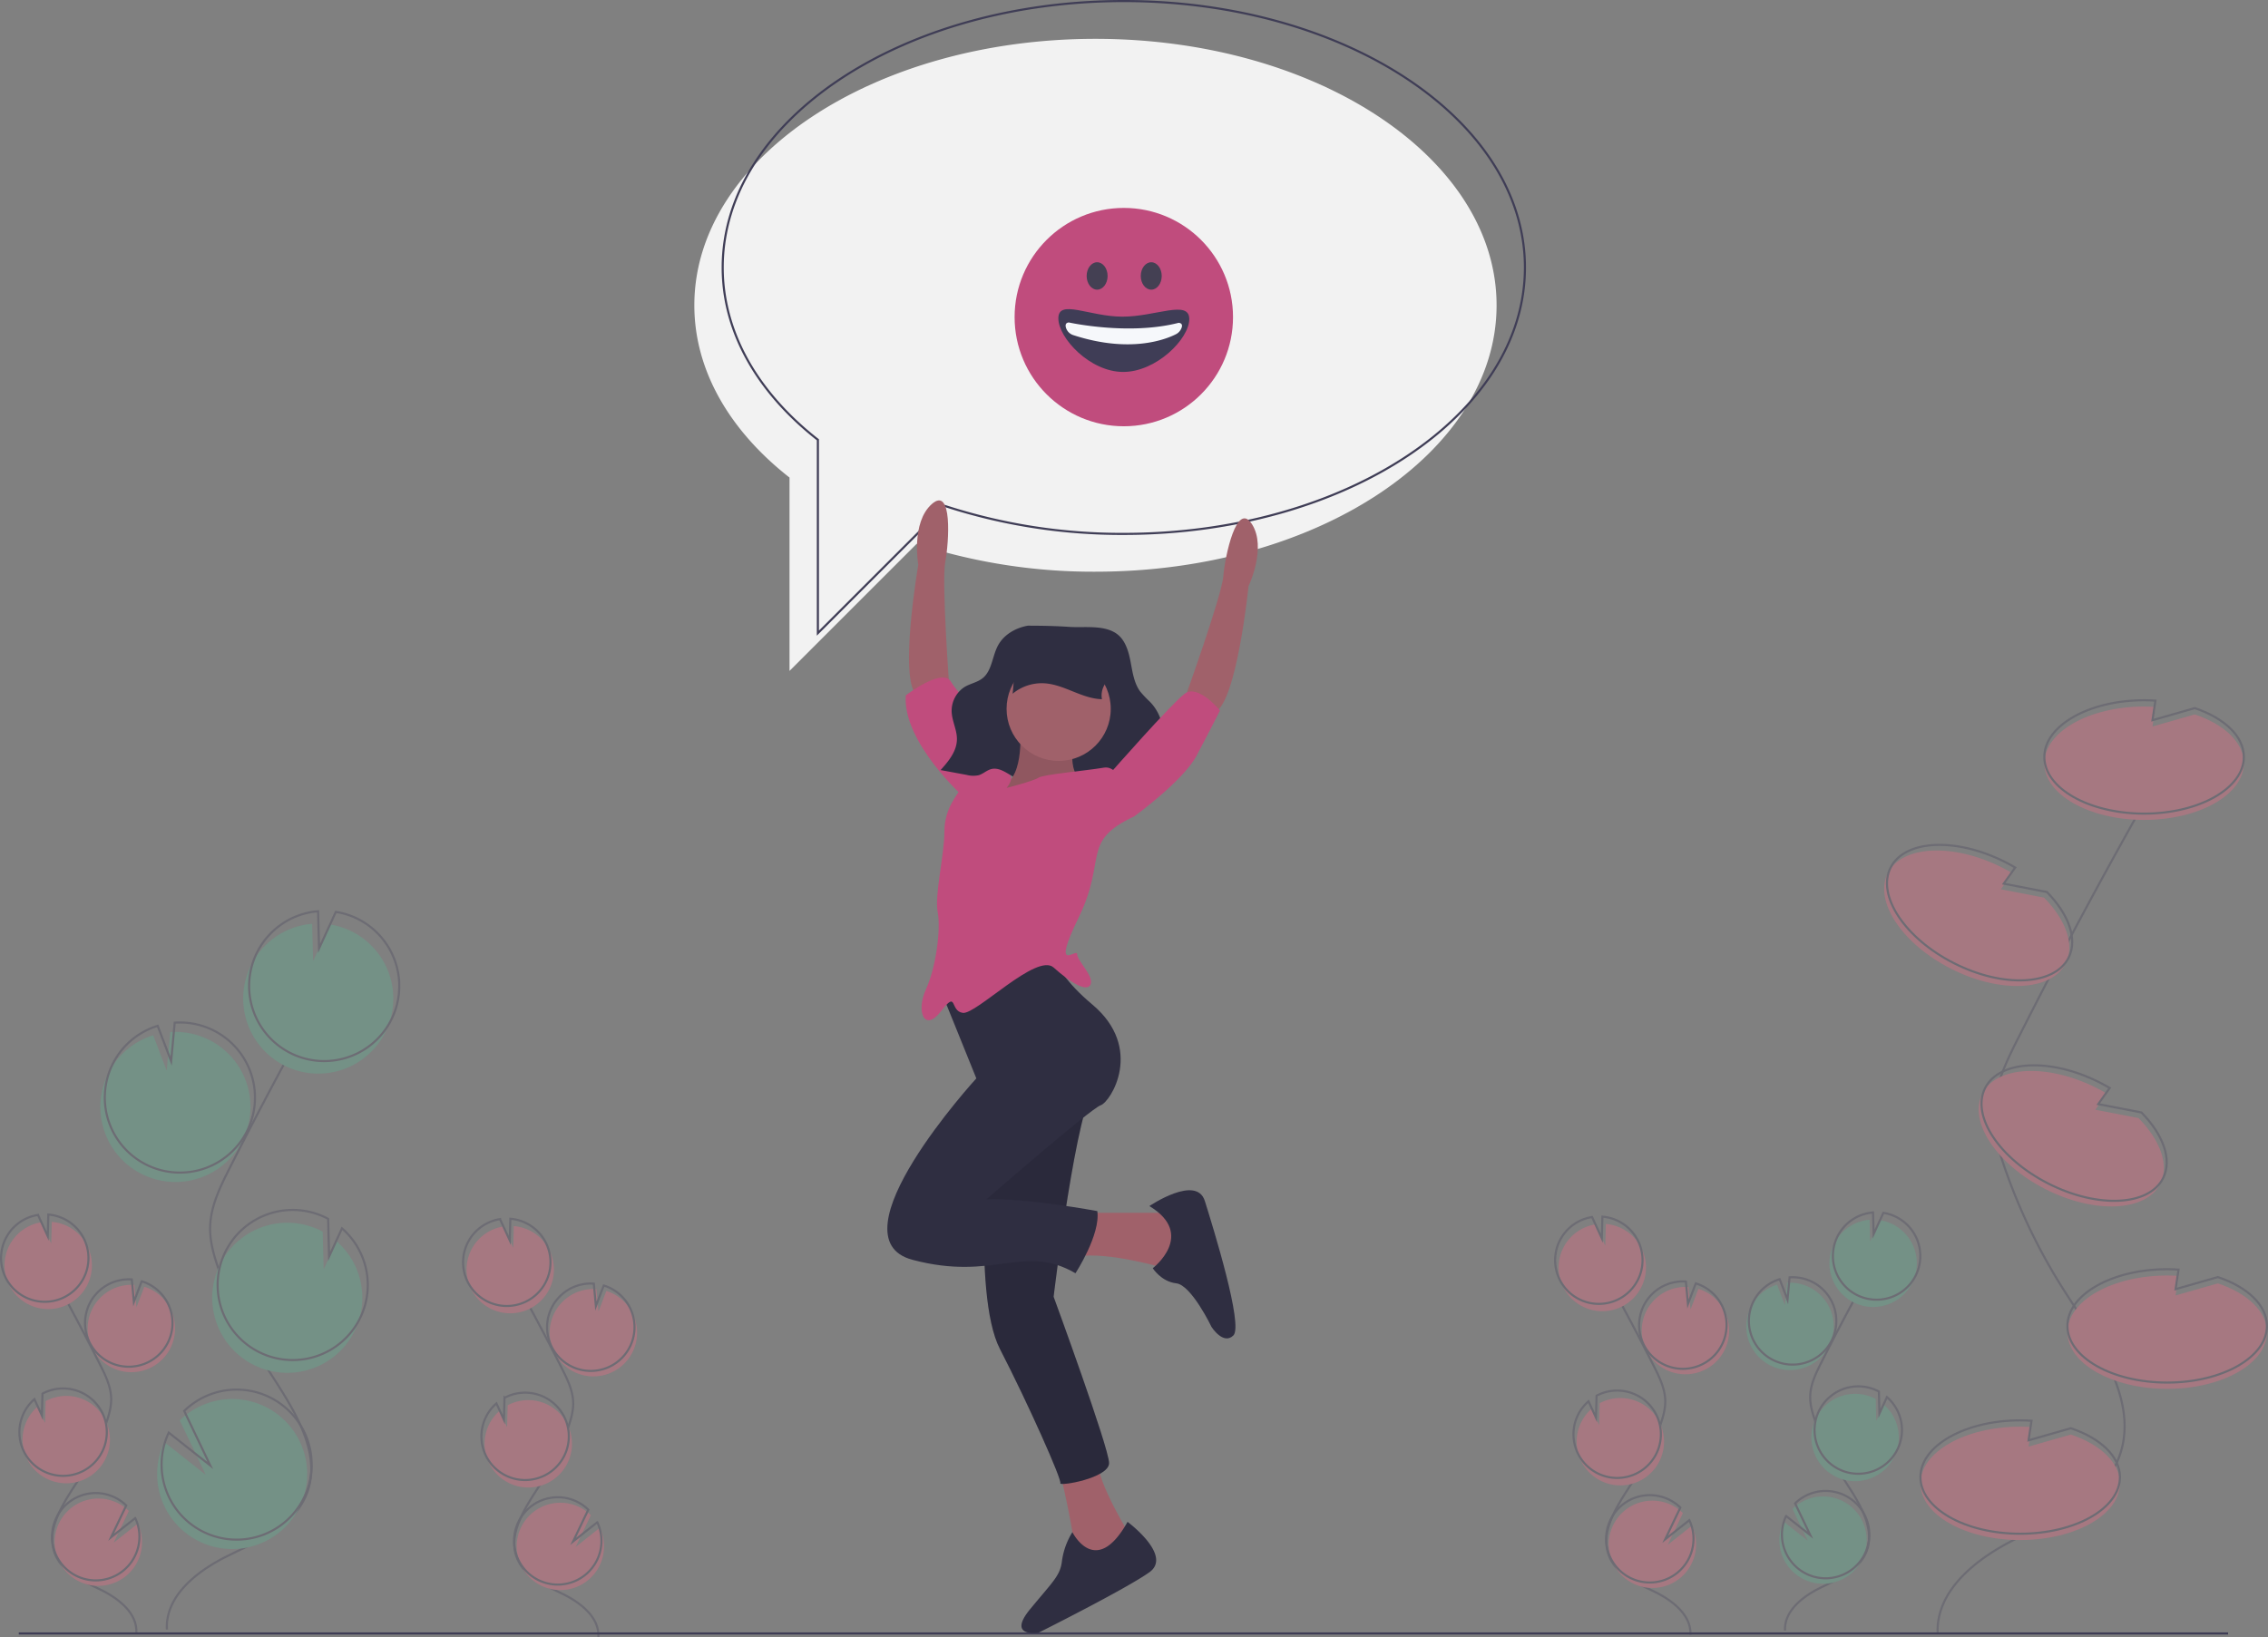 <svg id="ad94a318-fdfb-45a5-9490-4bb7b0f90139" data-name="Layer 1" xmlns="http://www.w3.org/2000/svg" width="1079.944" height="779.709" viewBox="0 0 1079.944 779.709"><rect x="0" y="0" width="1079.944" height="779.709" fill="#808080" stroke="none"/><title>begin chat</title><path d="M581.65,78.409c-105.486,0-191,56.816-191,126.902,0,31.294,17.059,59.936,45.322,82.062V379.477l60.546-60.546a271.673,271.673,0,0,0,85.132,13.282c105.486,0,191-56.816,191-126.902S687.136,78.409,581.65,78.409Z" transform="translate(-60.028 -59.909)" fill="#f2f2f2"/><g opacity="0.3"><path d="M902.585,710.059a20.813,20.813,0,1,0,8.339-39.133l-.986,10.679-3.731-9.8a20.734,20.734,0,0,0-12.221,10.109,20.408,20.408,0,0,0-1.974,5.407A20.809,20.809,0,0,0,902.585,710.059Z" transform="translate(-60.028 -59.909)" fill="#57b894"/><path d="M910.001,836.591c-.495-9.271,8.313-16.181,16.631-20.306s17.9-7.978,21.735-16.433c5.513-12.151-3.919-25.329-11.121-36.561a125.3,125.3,0,0,1-12.919-26.631c-1.298-3.751-2.429-7.641-2.348-11.61.116-5.716,2.713-11.052,5.29-16.155q12.88-25.498,26.954-50.369" transform="translate(-60.028 -59.909)" fill="none" stroke="#3f3d56" stroke-miterlimit="10"/><path d="M903.82,707.449a20.813,20.813,0,1,0,8.339-39.133l-.986,10.679-3.731-9.8a20.734,20.734,0,0,0-12.221,10.109,20.409,20.409,0,0,0-1.974,5.407A20.809,20.809,0,0,0,903.82,707.449Z" transform="translate(-60.028 -59.909)" fill="none" stroke="#3f3d56" stroke-miterlimit="10"/><path d="M933.58,651.868A20.788,20.788,0,0,1,950.262,640.9l.269,10.323,4.645-10.145a20.81,20.81,0,1,1-21.596,10.789Z" transform="translate(-60.028 -59.909)" fill="#57b894"/><path d="M935.227,648.387A20.788,20.788,0,0,1,951.909,637.419l.269,10.323,4.645-10.145A20.81,20.81,0,1,1,935.227,648.387Z" transform="translate(-60.028 -59.909)" fill="none" stroke="#3f3d56" stroke-miterlimit="10"/><path d="M933.6,762.984a20.81,20.81,0,0,0,23.426-34.076l-3.569,7.796-.27-10.445a.363.363,0,0,0-.05-.027A20.811,20.811,0,1,0,933.6,762.984Z" transform="translate(-60.028 -59.909)" fill="#57b894"/><path d="M935.102,759.434a20.81,20.81,0,0,0,23.426-34.076l-3.569,7.796L954.69,722.71a.364.364,0,0,0-.05-.027,20.811,20.811,0,1,0-19.538,36.752Z" transform="translate(-60.028 -59.909)" fill="none" stroke="#3f3d56" stroke-miterlimit="10"/><path d="M907.303,794.168a20.801,20.801,0,1,0,6.255-15.574l7.225,15.118-11.507-9.11A20.616,20.616,0,0,0,907.303,794.168Z" transform="translate(-60.028 -59.909)" fill="#57b894"/><path d="M908.538,791.558a20.801,20.801,0,1,0,6.255-15.574l7.225,15.118-11.507-9.11A20.617,20.617,0,0,0,908.538,791.558Z" transform="translate(-60.028 -59.909)" fill="none" stroke="#3f3d56" stroke-miterlimit="10"/></g><g opacity="0.3"><path d="M352.359,713.059a20.813,20.813,0,1,1-8.339-39.133l.986,10.679,3.731-9.8a20.734,20.734,0,0,1,12.221,10.109,20.409,20.409,0,0,1,1.974,5.407A20.809,20.809,0,0,1,352.359,713.059Z" transform="translate(-60.028 -59.909)" fill="#ff6584"/><path d="M344.943,839.591c.495-9.271-8.313-16.181-16.631-20.306s-17.9-7.978-21.735-16.433c-5.513-12.151,3.919-25.329,11.121-36.561A125.3,125.3,0,0,0,330.616,739.66c1.298-3.751,2.429-7.641,2.348-11.61-.116-5.716-2.713-11.052-5.29-16.155q-12.88-25.498-26.954-50.369" transform="translate(-60.028 -59.909)" fill="none" stroke="#3f3d56" stroke-miterlimit="10"/><path d="M351.124,710.449a20.813,20.813,0,1,1-8.339-39.133l.986,10.679,3.731-9.8a20.734,20.734,0,0,1,12.221,10.109,20.409,20.409,0,0,1,1.974,5.407A20.809,20.809,0,0,1,351.124,710.449Z" transform="translate(-60.028 -59.909)" fill="none" stroke="#3f3d56" stroke-miterlimit="10"/><path d="M321.363,654.868A20.788,20.788,0,0,0,304.682,643.9l-.269,10.323-4.645-10.145a20.81,20.81,0,1,0,21.596,10.789Z" transform="translate(-60.028 -59.909)" fill="#ff6584"/><path d="M319.716,651.387a20.788,20.788,0,0,0-16.682-10.968l-.269,10.323-4.645-10.145A20.81,20.81,0,1,0,319.716,651.387Z" transform="translate(-60.028 -59.909)" fill="none" stroke="#3f3d56" stroke-miterlimit="10"/><path d="M321.344,765.984a20.81,20.81,0,0,1-23.426-34.076l3.569,7.796.27-10.445a.363.363,0,0,1,.05-.027,20.811,20.811,0,1,1,19.538,36.752Z" transform="translate(-60.028 -59.909)" fill="#ff6584"/><path d="M319.841,762.434a20.81,20.81,0,0,1-23.426-34.076l3.569,7.796.27-10.445a.364.364,0,0,1,.05-.027,20.811,20.811,0,1,1,19.538,36.752Z" transform="translate(-60.028 -59.909)" fill="none" stroke="#3f3d56" stroke-miterlimit="10"/><path d="M347.641,797.168a20.801,20.801,0,1,1-6.255-15.574l-7.225,15.118,11.507-9.11A20.616,20.616,0,0,1,347.641,797.168Z" transform="translate(-60.028 -59.909)" fill="#ff6584"/><path d="M346.406,794.558a20.801,20.801,0,1,1-6.255-15.574l-7.225,15.118,11.507-9.11A20.617,20.617,0,0,1,346.406,794.558Z" transform="translate(-60.028 -59.909)" fill="none" stroke="#3f3d56" stroke-miterlimit="10"/></g><g opacity="0.3"><path d="M872.359,712.059a20.813,20.813,0,1,1-8.339-39.133l.986,10.679,3.731-9.8a20.734,20.734,0,0,1,12.221,10.109,20.409,20.409,0,0,1,1.974,5.407A20.809,20.809,0,0,1,872.359,712.059Z" transform="translate(-60.028 -59.909)" fill="#ff6584"/><path d="M864.943,838.591c.495-9.271-8.313-16.181-16.631-20.306s-17.9-7.978-21.735-16.433c-5.513-12.151,3.919-25.329,11.121-36.561A125.3,125.3,0,0,0,850.616,738.66c1.298-3.751,2.429-7.641,2.348-11.61-.116-5.716-2.713-11.052-5.29-16.155q-12.88-25.498-26.954-50.369" transform="translate(-60.028 -59.909)" fill="none" stroke="#3f3d56" stroke-miterlimit="10"/><path d="M871.124,709.449a20.813,20.813,0,1,1-8.339-39.133l.986,10.679,3.731-9.8a20.734,20.734,0,0,1,12.221,10.109,20.409,20.409,0,0,1,1.974,5.407A20.809,20.809,0,0,1,871.124,709.449Z" transform="translate(-60.028 -59.909)" fill="none" stroke="#3f3d56" stroke-miterlimit="10"/><path d="M841.363,653.868A20.788,20.788,0,0,0,824.682,642.9l-.269,10.323-4.645-10.145a20.81,20.81,0,1,0,21.596,10.789Z" transform="translate(-60.028 -59.909)" fill="#ff6584"/><path d="M839.716,650.387a20.788,20.788,0,0,0-16.682-10.968l-.269,10.323-4.645-10.145A20.81,20.81,0,1,0,839.716,650.387Z" transform="translate(-60.028 -59.909)" fill="none" stroke="#3f3d56" stroke-miterlimit="10"/><path d="M841.344,764.984a20.81,20.81,0,0,1-23.426-34.076l3.569,7.796.27-10.445a.363.363,0,0,1,.05-.027,20.811,20.811,0,1,1,19.538,36.752Z" transform="translate(-60.028 -59.909)" fill="#ff6584"/><path d="M839.841,761.434a20.81,20.81,0,0,1-23.426-34.076l3.569,7.796.27-10.445a.364.364,0,0,1,.05-.027,20.811,20.811,0,1,1,19.538,36.752Z" transform="translate(-60.028 -59.909)" fill="none" stroke="#3f3d56" stroke-miterlimit="10"/><path d="M867.641,796.168a20.801,20.801,0,1,1-6.255-15.574l-7.225,15.118,11.507-9.11A20.616,20.616,0,0,1,867.641,796.168Z" transform="translate(-60.028 -59.909)" fill="#ff6584"/><path d="M866.406,793.558a20.801,20.801,0,1,1-6.255-15.574l-7.225,15.118,11.507-9.11A20.617,20.617,0,0,1,866.406,793.558Z" transform="translate(-60.028 -59.909)" fill="none" stroke="#3f3d56" stroke-miterlimit="10"/></g><g opacity="0.3"><path d="M132.359,711.059a20.813,20.813,0,1,1-8.339-39.133l.986,10.679,3.731-9.8a20.734,20.734,0,0,1,12.221,10.109,20.409,20.409,0,0,1,1.974,5.407A20.809,20.809,0,0,1,132.359,711.059Z" transform="translate(-60.028 -59.909)" fill="#ff6584"/><path d="M124.943,837.591c.495-9.271-8.313-16.181-16.631-20.306S90.412,809.308,86.576,800.853c-5.513-12.151,3.919-25.329,11.121-36.561A125.3,125.3,0,0,0,110.616,737.66c1.298-3.751,2.429-7.641,2.348-11.61-.116-5.716-2.713-11.052-5.29-16.155Q94.794,684.398,80.72,659.526" transform="translate(-60.028 -59.909)" fill="none" stroke="#3f3d56" stroke-miterlimit="10"/><path d="M131.124,708.449a20.813,20.813,0,1,1-8.339-39.133l.986,10.679,3.731-9.8a20.734,20.734,0,0,1,12.221,10.109,20.409,20.409,0,0,1,1.974,5.407A20.809,20.809,0,0,1,131.124,708.449Z" transform="translate(-60.028 -59.909)" fill="none" stroke="#3f3d56" stroke-miterlimit="10"/><path d="M101.363,652.868A20.788,20.788,0,0,0,84.682,641.9l-.269,10.323-4.645-10.145a20.81,20.81,0,1,0,21.596,10.789Z" transform="translate(-60.028 -59.909)" fill="#ff6584"/><path d="M99.716,649.387a20.788,20.788,0,0,0-16.682-10.968l-.269,10.323-4.645-10.145A20.81,20.81,0,1,0,99.716,649.387Z" transform="translate(-60.028 -59.909)" fill="none" stroke="#3f3d56" stroke-miterlimit="10"/><path d="M101.344,763.984A20.81,20.81,0,0,1,77.917,729.908l3.569,7.796.27-10.445a.363.363,0,0,1,.05-.027,20.811,20.811,0,1,1,19.538,36.752Z" transform="translate(-60.028 -59.909)" fill="#ff6584"/><path d="M99.841,760.434a20.81,20.81,0,0,1-23.426-34.076l3.569,7.796L80.254,723.71a.364.364,0,0,1,.05-.027,20.811,20.811,0,1,1,19.538,36.752Z" transform="translate(-60.028 -59.909)" fill="none" stroke="#3f3d56" stroke-miterlimit="10"/><path d="M127.641,795.168a20.801,20.801,0,1,1-6.255-15.574l-7.225,15.118,11.507-9.11A20.616,20.616,0,0,1,127.641,795.168Z" transform="translate(-60.028 -59.909)" fill="#ff6584"/><path d="M126.406,792.558a20.801,20.801,0,1,1-6.255-15.574l-7.225,15.118,11.507-9.11A20.617,20.617,0,0,1,126.406,792.558Z" transform="translate(-60.028 -59.909)" fill="none" stroke="#3f3d56" stroke-miterlimit="10"/></g><g opacity="0.3"><path d="M126.768,618.719a35.75,35.75,0,1,0,14.324-67.22l-1.693,18.345L132.989,553.01a35.616,35.616,0,0,0-20.993,17.365,35.057,35.057,0,0,0-3.391,9.287A35.744,35.744,0,0,0,126.768,618.719Z" transform="translate(-60.028 -59.909)" fill="#57b894"/><path d="M139.507,836.068c-.849-15.925,14.28-27.795,28.568-34.88s30.747-13.704,37.336-28.227c9.469-20.873-6.731-43.509-19.103-62.803a215.232,215.232,0,0,1-22.191-45.745c-2.23-6.444-4.172-13.125-4.034-19.943.199-9.818,4.66-18.984,9.087-27.75q22.125-43.799,46.3-86.521" transform="translate(-60.028 -59.909)" fill="none" stroke="#3f3d56" stroke-miterlimit="10"/><path d="M128.89,614.235a35.75,35.75,0,1,0,14.324-67.22l-1.693,18.345L135.111,548.526a35.616,35.616,0,0,0-20.993,17.365,35.057,35.057,0,0,0-3.391,9.287A35.744,35.744,0,0,0,128.89,614.235Z" transform="translate(-60.028 -59.909)" fill="none" stroke="#3f3d56" stroke-miterlimit="10"/><path d="M180.01,518.762a35.709,35.709,0,0,1,28.655-18.84l.463,17.733,7.978-17.426a35.746,35.746,0,1,1-37.096,18.533Z" transform="translate(-60.028 -59.909)" fill="#57b894"/><path d="M182.839,512.782a35.709,35.709,0,0,1,28.655-18.84l.463,17.733,7.978-17.426a35.746,35.746,0,1,1-37.096,18.533Z" transform="translate(-60.028 -59.909)" fill="none" stroke="#3f3d56" stroke-miterlimit="10"/><path d="M180.044,709.629a35.746,35.746,0,0,0,40.24-58.533l-6.131,13.391-.463-17.941a.624.624,0,0,0-.085-.047,35.748,35.748,0,1,0-33.561,63.13Z" transform="translate(-60.028 -59.909)" fill="#57b894"/><path d="M182.625,703.533a35.746,35.746,0,0,0,40.24-58.533l-6.131,13.391-.463-17.941a.622.622,0,0,0-.085-.047,35.748,35.748,0,1,0-33.561,63.13Z" transform="translate(-60.028 -59.909)" fill="none" stroke="#3f3d56" stroke-miterlimit="10"/><path d="M134.872,763.196a35.731,35.731,0,1,0,10.745-26.753L158.028,762.413l-19.765-15.649A35.414,35.414,0,0,0,134.872,763.196Z" transform="translate(-60.028 -59.909)" fill="#57b894"/><path d="M136.994,758.712a35.731,35.731,0,1,0,10.745-26.753l12.411,25.969L140.384,742.279A35.414,35.414,0,0,0,136.994,758.712Z" transform="translate(-60.028 -59.909)" fill="none" stroke="#3f3d56" stroke-miterlimit="10"/></g><g opacity="0.3"><path d="M982.692,838.181c-1.1-20.616,18.486-35.982,36.982-45.153s39.803-17.74,48.332-36.54c12.258-27.02-8.714-56.323-24.729-81.3A278.624,278.624,0,0,1,1014.55,615.97c-2.886-8.342-5.4-16.991-5.221-25.817.258-12.71,6.032-24.576,11.764-35.922q28.641-56.699,59.937-112.004" transform="translate(-60.028 -59.909)" fill="none" stroke="#3f3d56" stroke-miterlimit="10"/><path d="M1105.107,400.19l-20.135,5.753,1.398-9.321c-1.773-.114-3.572-.179-5.398-.179-26.234,0-47.5,12.088-47.5,27s21.266,27,47.5,27,47.5-12.088,47.5-27C1128.472,413.541,1119.089,404.889,1105.107,400.19Z" transform="translate(-60.028 -59.909)" fill="#ff6584"/><path d="M1105.107,397.19l-20.135,5.753,1.398-9.321c-1.773-.114-3.572-.179-5.398-.179-26.234,0-47.5,12.088-47.5,27s21.266,27,47.5,27,47.5-12.088,47.5-27C1128.472,410.541,1119.089,401.889,1105.107,397.19Z" transform="translate(-60.028 -59.909)" fill="none" stroke="#3f3d56" stroke-miterlimit="10"/><path d="M1046.107,743.19l-20.135,5.753,1.398-9.321c-1.773-.114-3.572-.179-5.398-.179-26.234,0-47.5,12.088-47.5,27s21.266,27,47.5,27,47.5-12.088,47.5-27C1069.472,756.541,1060.089,747.889,1046.107,743.19Z" transform="translate(-60.028 -59.909)" fill="#ff6584"/><path d="M1046.107,740.19l-20.135,5.753,1.398-9.321c-1.773-.114-3.572-.179-5.398-.179-26.234,0-47.5,12.088-47.5,27s21.266,27,47.5,27,47.5-12.088,47.5-27C1069.472,753.541,1060.089,744.889,1046.107,740.19Z" transform="translate(-60.028 -59.909)" fill="none" stroke="#3f3d56" stroke-miterlimit="10"/><path d="M1116.107,671.19l-20.135,5.753,1.398-9.321c-1.773-.114-3.572-.179-5.398-.179-26.234,0-47.5,12.088-47.5,27s21.266,27,47.5,27,47.5-12.088,47.5-27C1139.472,684.541,1130.089,675.889,1116.107,671.19Z" transform="translate(-60.028 -59.909)" fill="#ff6584"/><path d="M1116.107,668.19l-20.135,5.753,1.398-9.321c-1.773-.114-3.572-.179-5.398-.179-26.234,0-47.5,12.088-47.5,27s21.266,27,47.5,27,47.5-12.088,47.5-27C1139.472,681.541,1130.089,672.889,1116.107,668.19Z" transform="translate(-60.028 -59.909)" fill="none" stroke="#3f3d56" stroke-miterlimit="10"/><path d="M1033.337,487.46l-20.56-3.978,5.464-7.681c-1.529-.904-3.105-1.775-4.734-2.601-23.396-11.867-47.831-10.706-54.576,2.593s6.753,33.7,30.149,45.566,47.831,10.706,54.576-2.593C1048.135,509.936,1043.681,497.976,1033.337,487.46Z" transform="translate(-60.028 -59.909)" fill="#ff6584"/><path d="M1034.694,484.785l-20.56-3.978,5.464-7.681c-1.529-.904-3.105-1.775-4.734-2.601-23.396-11.867-47.831-10.706-54.576,2.593s6.753,33.7,30.149,45.566,47.831,10.706,54.576-2.593C1049.492,507.261,1045.038,495.3,1034.694,484.785Z" transform="translate(-60.028 -59.909)" fill="none" stroke="#3f3d56" stroke-miterlimit="10"/><path d="M1078.337,592.46l-20.56-3.978,5.464-7.681c-1.529-.904-3.105-1.775-4.734-2.601-23.396-11.867-47.831-10.706-54.576,2.593s6.753,33.7,30.149,45.566,47.831,10.706,54.576-2.593C1093.135,614.936,1088.681,602.976,1078.337,592.46Z" transform="translate(-60.028 -59.909)" fill="#ff6584"/><path d="M1079.694,589.785l-20.56-3.978,5.464-7.681c-1.529-.904-3.105-1.775-4.734-2.601-23.396-11.867-47.831-10.706-54.576,2.593s6.753,33.7,30.149,45.566,47.831,10.706,54.576-2.593C1094.492,612.261,1090.038,600.3,1079.694,589.785Z" transform="translate(-60.028 -59.909)" fill="none" stroke="#3f3d56" stroke-miterlimit="10"/></g><line x1="8.944" y1="778.034" x2="1060.944" y2="778.034" fill="none" stroke="#3f3d56" stroke-miterlimit="10"/><path d="M595.15,60.409c-105.486,0-191,56.816-191,126.902,0,31.294,17.059,59.936,45.322,82.062V361.477l60.546-60.546a271.673,271.673,0,0,0,85.132,13.282c105.486,0,191-56.816,191-126.902S700.636,60.409,595.15,60.409Z" transform="translate(-60.028 -59.909)" fill="none" stroke="#3f3d56" stroke-miterlimit="10"/><path d="M512.16,388.773s-3.842-51.741-2.033-61.204,3.508-36.4-6.438-27.545-6.412,28.945-6.412,28.945-9.438,54.682-.709,62.1S512.16,388.773,512.16,388.773Z" transform="translate(-60.028 -59.909)" fill="#a0616a"/><path d="M519.323,439.94s-29.604-26.403-28.003-48.806c0,0,17.602-13.602,21.603-6.401s33.079,35.293,28.141,44.85S519.323,439.94,519.323,439.94Z" transform="translate(-60.028 -59.909)" fill="#c04c7d"/><path d="M624.136,392.734s17.602-48.806,18.402-58.407,6.401-36.004,13.602-24.803-1.6,29.604-1.6,29.604-5.601,55.207-16.002,60.007S624.136,392.734,624.136,392.734Z" transform="translate(-60.028 -59.909)" fill="#a0616a"/><path d="M576.13,637.564h47.206l2.4,24.003-11.201,2.4s-26.403-8.001-41.605-5.601S576.13,637.564,576.13,637.564Z" transform="translate(-60.028 -59.909)" fill="#a0616a"/><path d="M607.334,634.364s22.403-15.202,26.403-2.4,18.402,59.207,13.602,64.008-10.401-4-10.401-4-9.601-20.002-16.802-20.803-11.201-7.201-11.201-7.201S629.736,647.965,607.334,634.364Z" transform="translate(-60.028 -59.909)" fill="#2f2e41"/><path d="M564.128,758.379s8.801,36.004,7.201,41.605,25.603,2.4,25.603,2.4l1.6-10.401s-16.002-25.603-16.002-36.804S564.128,758.379,564.128,758.379Z" transform="translate(-60.028 -59.909)" fill="#a0616a"/><path d="M596.932,784.782s21.603,16.002,10.401,24.003-52.806,28.803-52.806,28.803-15.202,2.4-4-11.201,14.402-16.002,15.202-23.203a35.122,35.122,0,0,1,4.934-13.508S581.73,811.985,596.932,784.782Z" transform="translate(-60.028 -59.909)" fill="#2f2e41"/><path d="M531.324,592.759s-8.801,83.21,4.801,109.613,29.604,62.408,28.803,64.008,23.203-2.4,23.203-9.601-26.403-79.21-26.403-79.21,11.201-93.611,20.002-100.012S531.324,592.759,531.324,592.759Z" transform="translate(-60.028 -59.909)" fill="#2f2e41"/><path d="M531.324,592.759s-8.801,83.21,4.801,109.613,29.604,62.408,28.803,64.008,23.203-2.4,23.203-9.601-26.403-79.21-26.403-79.21,11.201-93.611,20.002-100.012S531.324,592.759,531.324,592.759Z" transform="translate(-60.028 -59.909)" opacity="0.1"/><path d="M549.408,357.93c-5.719,1.035-11.385,4.177-14.229,9.544-2.653,5.006-2.822,11.696-7.042,15.291-2.52,2.146-5.94,2.642-8.754,4.328a13.482,13.482,0,0,0-6.201,12.008c.225,4.414,2.553,8.526,2.504,12.947-.064,5.747-4.038,10.492-7.776,14.651l12.395,2.3a12.339,12.339,0,0,0,5.734.152c2.141-.634,3.88-2.397,6.044-2.934,3.104-.771,6.175,1.117,8.944,2.792,7.882,4.768,16.334,8.366,24.756,11.949,2.478,1.054,5.287,2.109,7.731.972,1.974-.918,3.202-3.065,5.059-4.226,3.326-2.08,7.502-.514,11.239.513a37.152,37.152,0,0,0,25.383-2.161c-1.712-2-3.956-3.398-5.801-5.26s-3.338-4.499-2.85-7.151c.497-2.704,2.822-4.51,4.407-6.692a15.724,15.724,0,0,0,2.392-11.924,21.754,21.754,0,0,0-5.707-10.801,57.051,57.051,0,0,1-4.669-4.923c-2.916-3.938-3.638-9.151-4.571-14.061s-2.406-10.134-6.192-13.124c-6.033-4.763-15.829-3.139-22.881-3.612C562.599,358.055,556.116,357.93,549.408,357.93Z" transform="translate(-60.028 -59.909)" fill="#2f2e41"/><path d="M509.722,535.952l15.202,37.605s-69.608,76.009-30.404,86.41,52.806-8.001,77.609,6.401c0,0,12.001-18.402,10.401-29.604,0,0-34.404-6.401-52.806-5.601,0,0,49.606-43.205,54.407-44.805s20.803-27.203-4-48.006S561.728,506.348,561.728,506.348Z" transform="translate(-60.028 -59.909)" fill="#2f2e41"/><path d="M545.726,405.536s2.4,24.803-8.001,28.003,40.805,2.4,40.805,2.4-12.001-7.201-6.401-22.403S545.726,405.536,545.726,405.536Z" transform="translate(-60.028 -59.909)" fill="#a0616a"/><path d="M545.726,405.536s2.4,24.803-8.001,28.003,40.805,2.4,40.805,2.4-12.001-7.201-6.401-22.403S545.726,405.536,545.726,405.536Z" transform="translate(-60.028 -59.909)" opacity="0.1"/><path d="M600.133,448.741s-4.801-24.803-14.402-23.203-28.803,3.2-31.204,4.801-15.202,4.879-15.202,4.879,4.801-5.68,0-6.48-20.002,3.2-21.603,6.401-8.001,9.601-8.001,20.803-4.801,30.404-3.2,38.405-.8,26.403-5.601,36.804-.8,20.803,7.201,10.401,4,0,10.401.8S553.727,513.549,561.728,520.75s16.002,12.001,17.602,8.001-6.401-11.201-6.401-14.402-12.802,10.401.8-17.602S574.53,460.743,600.133,448.741Z" transform="translate(-60.028 -59.909)" fill="#c04c7d"/><path d="M593.732,447.141l6.401,1.6s23.203-16.802,29.604-28.803,11.201-21.603,11.201-21.603-10.401-12.802-16.802-8.001-35.204,37.605-35.204,37.605Z" transform="translate(-60.028 -59.909)" fill="#c04c7d"/><circle cx="504.1" cy="337.626" r="24.803" fill="#a0616a"/><path d="M542.187,390.35a21.784,21.784,0,0,1,15.149-4.982c9.508.585,17.877,7.36,27.4,7.572a9.82,9.82,0,0,1,.819-6.07c.739-1.513,1.904-2.98,1.747-4.657a5.68,5.68,0,0,0-2.054-3.364c-5.505-5.22-13.116-7.91-20.694-8.241-5.081-.222-14.779-.102-18.72,3.746C542.462,377.644,542.854,386.083,542.187,390.35Z" transform="translate(-60.028 -59.909)" fill="#2f2e41"/><circle cx="535.122" cy="151.034" r="52" fill="#c04c7d"/><ellipse cx="522.416" cy="131.441" rx="4.987" ry="6.531" fill="#444053"/><ellipse cx="548.184" cy="131.441" rx="4.987" ry="6.531" fill="#444053"/><path d="M626.32,211.893c0,9.378-15.662,25.174-31.468,25.174s-30.874-16.152-30.874-25.53,14.742-.802,30.547-.802S626.32,202.515,626.32,211.893Z" transform="translate(-60.028 -59.909)" fill="#3f3d56"/><path d="M568.96,213.496s28.41,6.323,52.278.178c0,0,2.921,0,.925,3.377a5.379,5.379,0,0,1-2.189,2.047c-4.6,2.351-21.63,9.298-48.861.437a5.356,5.356,0,0,1-3.534-3.621C567.259,214.754,567.397,213.656,568.96,213.496Z" transform="translate(-60.028 -59.909)" fill="#f6f8fb"/></svg>